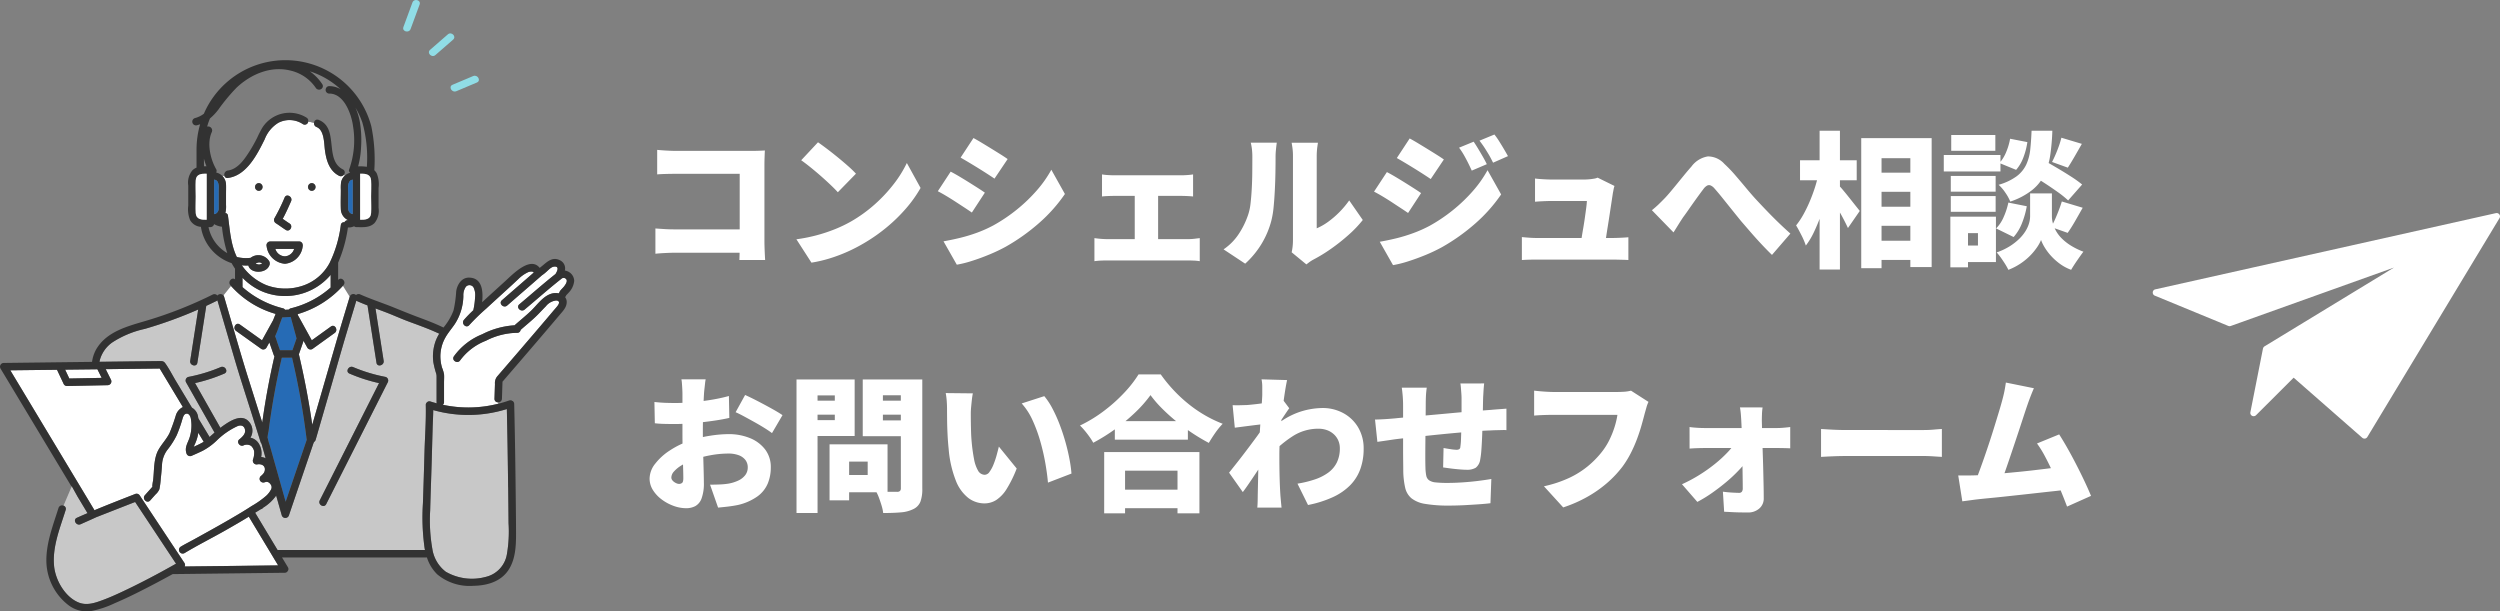 <svg xmlns="http://www.w3.org/2000/svg" xmlns:xlink="http://www.w3.org/1999/xlink" width="410.712" height="100.448" viewBox="0 0 410.712 100.448"><rect x="0" y="0" width="410.712" height="100.448" fill="#808080" stroke="none"/><defs><clipPath id="clip-path"><rect id="&#x9577;&#x65B9;&#x5F62;_94" data-name="&#x9577;&#x65B9;&#x5F62; 94" width="57.048" height="37.057" fill="#fff"></rect></clipPath><clipPath id="clip-path-2"><rect id="&#x9577;&#x65B9;&#x5F62;_93" data-name="&#x9577;&#x65B9;&#x5F62; 93" width="94.334" height="100.448" fill="none"></rect></clipPath></defs><g id="cta-contact" transform="translate(838.664 -3952)"><path id="&#x30D1;&#x30B9;_6016" data-name="&#x30D1;&#x30B9; 6016" d="M-115.608-17.376q.72.072,1.62.12t1.548.048h12.24q.576,0,1.3-.024t.984-.048q-.024.432-.048,1.128t-.024,1.3V-2.4q0,.6.036,1.512T-97.872.72H-102.1q.024-.7.036-1.344t.012-1.32v-11.5H-112.44q-.816,0-1.716.024t-1.452.072ZM-115.9-4.464q.7.048,1.512.1t1.656.048H-99.7V-.48h-12.912q-.672,0-1.656.048t-1.632.12Zm26.712-14.16q.624.432,1.464,1.068t1.74,1.368q.9.732,1.7,1.44a17.635,17.635,0,0,1,1.332,1.284l-2.976,3.048q-.48-.528-1.224-1.236t-1.608-1.464q-.864-.756-1.7-1.428t-1.488-1.128ZM-92.736-2.688a26.467,26.467,0,0,0,3.372-.672,26.057,26.057,0,0,0,3.012-1.008A21.713,21.713,0,0,0-83.76-5.616,23.317,23.317,0,0,0-79.824-8.46,24.613,24.613,0,0,0-76.716-11.8a19,19,0,0,0,2.124-3.42l2.256,4.1a20.763,20.763,0,0,1-2.376,3.348,26.619,26.619,0,0,1-3.18,3.108,27.988,27.988,0,0,1-3.78,2.64A27.119,27.119,0,0,1-84.312-.66,25.648,25.648,0,0,1-87.24.444a21.752,21.752,0,0,1-3.024.708ZM-63.648-19.32q.624.336,1.38.792t1.536.936q.78.48,1.488.924t1.212.8l-2.16,3.216q-.528-.36-1.236-.816t-1.464-.924q-.756-.468-1.5-.912t-1.368-.8Zm-4.92,16.968q1.368-.24,2.748-.576a25.911,25.911,0,0,0,2.76-.84,21.08,21.08,0,0,0,2.724-1.224,26.842,26.842,0,0,0,3.864-2.616,26.115,26.115,0,0,0,3.24-3.12,18.877,18.877,0,0,0,2.376-3.384l2.232,3.984a25.442,25.442,0,0,1-4.224,4.752,32.459,32.459,0,0,1-5.5,3.912,27.508,27.508,0,0,1-2.7,1.284Q-62.52.432-63.936.876a18.115,18.115,0,0,1-2.448.612ZM-67.392-13.8q.648.336,1.416.792t1.536.936q.768.48,1.464.924t1.2.8L-63.912-7.08q-.552-.384-1.248-.84t-1.452-.948q-.756-.492-1.5-.936t-1.392-.78Zm24.864.456a9.029,9.029,0,0,0,1,.108q.588.036,1.044.036h10.944q.432,0,.972-.036t1-.108V-9.72q-.48-.048-1.02-.072t-.948-.024H-40.488q-.456,0-1.044.024t-1,.072ZM-37.152-.72V-11.376h3.84V-.72Zm-6.624-2.16q.48.072,1.056.12t1.056.048h13.248a8.936,8.936,0,0,0,1.056-.06l.888-.108V.912a7.108,7.108,0,0,0-1-.1q-.612-.024-.948-.024H-41.664q-.456,0-1.032.024t-1.08.1Zm32.4,2.328a7.131,7.131,0,0,0,.156-.912,9.56,9.56,0,0,0,.06-1.08V-16.32a9.939,9.939,0,0,0-.108-1.56l-.108-.672h4.32l-.1.684a11.424,11.424,0,0,0-.1,1.572q0,.456,0,1.224t0,1.728q0,.96,0,2.016t0,2.088q0,1.032,0,1.968t0,1.656q0,.72,0,1.128A9.527,9.527,0,0,0-5.4-5.544,14.873,14.873,0,0,0-3.564-7.116,14.879,14.879,0,0,0-1.92-9.072L.312-5.856A19.218,19.218,0,0,1-2.052-3.384a31.187,31.187,0,0,1-2.9,2.292A25.769,25.769,0,0,1-7.8.648a5.633,5.633,0,0,0-.7.444q-.264.2-.456.348Zm-11.184-.48a9.134,9.134,0,0,0,2.6-2.688A13.533,13.533,0,0,0-18.528-6.7a8.729,8.729,0,0,0,.4-1.872Q-18-9.7-17.928-11t.084-2.628q.012-1.32.012-2.448A11.694,11.694,0,0,0-17.9-17.5a8.938,8.938,0,0,0-.192-1.056h4.272l-.048.372q-.048.372-.1.924t-.048,1.128q0,1.1-.024,2.52t-.1,2.88q-.072,1.464-.2,2.772a14.654,14.654,0,0,1-.372,2.22,14.319,14.319,0,0,1-1.644,3.864A14.668,14.668,0,0,1-19.008,1.32ZM18.528-18.72q.36.528.756,1.188t.768,1.308q.372.648.636,1.2l-2.472,1.056q-.384-.84-.684-1.428t-.612-1.14a11.8,11.8,0,0,0-.792-1.2ZM21.936-19.9a11.325,11.325,0,0,1,.8,1.14q.4.636.768,1.26t.66,1.152l-2.448,1.08q-.408-.84-.744-1.4t-.672-1.08q-.336-.516-.816-1.14Zm-13.92.648q.624.336,1.38.792t1.536.936q.78.48,1.488.924t1.212.8l-2.16,3.216q-.528-.36-1.236-.816t-1.464-.924q-.756-.468-1.5-.912t-1.368-.8ZM3.1-2.28q1.368-.24,2.748-.576A25.911,25.911,0,0,0,8.6-3.7,21.081,21.081,0,0,0,11.328-4.92a26.842,26.842,0,0,0,3.864-2.616,26.115,26.115,0,0,0,3.24-3.12,18.877,18.877,0,0,0,2.376-3.384l2.232,3.984A25.442,25.442,0,0,1,18.816-5.3a32.46,32.46,0,0,1-5.5,3.912,27.508,27.508,0,0,1-2.7,1.284Q9.144.5,7.728.948A18.115,18.115,0,0,1,5.28,1.56ZM4.272-13.728q.648.336,1.416.792T7.224-12q.768.48,1.464.924t1.2.8L7.752-7.008Q7.2-7.392,6.5-7.848T5.052-8.8q-.756-.492-1.5-.936t-1.392-.78Zm37.392,2.28a3.626,3.626,0,0,0-.156.6q-.06.336-.108.552-.072.48-.2,1.332t-.288,1.9q-.156,1.044-.324,2.088t-.3,1.92q-.132.876-.228,1.4H36.048q.1-.528.216-1.272t.264-1.584q.144-.84.264-1.68t.216-1.572q.1-.732.12-1.212H31.272q-.6,0-1.356.036t-1.308.084v-3.816q.336.048.828.084t1,.06q.5.024.816.024h5.52q.288,0,.708-.036t.828-.108a1.937,1.937,0,0,0,.576-.168Zm-15.216,8.4q.5.048,1.2.1t1.368.048H41.328q.48,0,1.284-.036t1.332-.084V.72Q43.68.7,43.2.684L42.228.66q-.492-.012-.852-.012H29.016q-.672,0-1.236.012T26.448.72Zm21.36-4.416q.6-.48,1.1-.96t1.08-1.08q.384-.408.888-1.008t1.08-1.308q.576-.708,1.176-1.44t1.176-1.38A4.171,4.171,0,0,1,57-16.3a3.63,3.63,0,0,1,2.712,1.224,22.278,22.278,0,0,1,1.788,1.86q.9,1.044,1.74,2.052t1.512,1.752q.6.648,1.248,1.332T67.368-6.66q.72.732,1.512,1.488t1.68,1.548L67.536-.12Q66.72-.912,65.82-1.872T64.056-3.828q-.864-1-1.608-1.86-.72-.888-1.512-1.872l-1.524-1.9q-.732-.912-1.308-1.56a1.752,1.752,0,0,0-.66-.516.69.69,0,0,0-.576.036,1.927,1.927,0,0,0-.588.552q-.312.408-.744,1t-.9,1.248q-.468.66-.9,1.284t-.792,1.1Q52.512-5.664,52.1-5T51.36-3.816Zm36.024-6.168H92.16v3.144H83.832Zm0,5.592H92.16V-4.9H83.832Zm0,5.592H92.16V.7H83.832ZM82.2-19.3H93.768V1.872h-3.5v-17.88H85.536V2.064H82.2ZM72.144-15.672h9.312v3.288H72.144ZM75.36-20.52H78.7V2.28H75.36Zm-.192,7.128,2.016.72Q76.9-11.208,76.5-9.66t-.924,3.024a29.541,29.541,0,0,1-1.14,2.76A12.343,12.343,0,0,1,73.1-1.656a11.941,11.941,0,0,0-.72-1.692Q71.9-4.3,71.5-4.968a12.457,12.457,0,0,0,1.188-1.776A22.063,22.063,0,0,0,73.728-8.88q.48-1.128.852-2.28A20.108,20.108,0,0,0,75.168-13.392Zm3.312,1.824a9.176,9.176,0,0,1,.756.828q.492.588,1.044,1.284L81.3-8.172l.66.828L80.016-4.536q-.264-.576-.648-1.32T78.54-7.368q-.444-.768-.864-1.452t-.756-1.188ZM109.9-13.44l2.136-2.3q1.008.552,2.232,1.272t2.364,1.452a18.93,18.93,0,0,1,1.86,1.332l-2.3,2.616a15.742,15.742,0,0,0-1.74-1.4q-1.092-.78-2.3-1.56T109.9-13.44Zm1.872,3.216h1.752v3.768a4.493,4.493,0,0,0,.156,1.128,5.437,5.437,0,0,0,.5,1.236,5.724,5.724,0,0,0,.948,1.248,8.322,8.322,0,0,0,1.488,1.176A11.54,11.54,0,0,0,118.7-.648q-.456.6-1.056,1.476t-.96,1.5a7.41,7.41,0,0,1-1.812-.96,9.619,9.619,0,0,1-1.464-1.3,8.879,8.879,0,0,1-1.056-1.392,6.807,6.807,0,0,1-.612-1.248,6.348,6.348,0,0,1-.684,1.236A9.788,9.788,0,0,1,109.9.048a10.172,10.172,0,0,1-1.584,1.284,10.1,10.1,0,0,1-1.944,1,9.5,9.5,0,0,0-.528-.948Q105.5.84,105.132.324a9.006,9.006,0,0,0-.684-.852,10.6,10.6,0,0,0,2.136-1.008,9.329,9.329,0,0,0,1.56-1.212,6.754,6.754,0,0,0,1.044-1.284,5.232,5.232,0,0,0,.576-1.272,4.179,4.179,0,0,0,.18-1.152v-3.768Zm-1.584-10.3h3.408a35.18,35.18,0,0,1-.336,3.948,11.506,11.506,0,0,1-.948,3.24,7.347,7.347,0,0,1-2.028,2.556,11.818,11.818,0,0,1-3.6,1.9,7.408,7.408,0,0,0-.8-1.452,6.8,6.8,0,0,0-1.116-1.308,9.224,9.224,0,0,0,2.964-1.4,5.2,5.2,0,0,0,1.572-1.908,7.877,7.877,0,0,0,.66-2.46Q110.112-18.792,110.184-20.52Zm-3.528,1.32,2.832.552a11.479,11.479,0,0,1-.636,2.472,6.614,6.614,0,0,1-1.212,2.088L104.9-15.216A6.068,6.068,0,0,0,106-16.992,10.072,10.072,0,0,0,106.656-19.2Zm-.288,10.488,3.024.6a13.968,13.968,0,0,1-.78,2.76,7.571,7.571,0,0,1-1.38,2.3l-2.88-1.416A5.942,5.942,0,0,0,105.6-6.348,11.462,11.462,0,0,0,106.368-8.712Zm8.712-10.656,3.36,1.008q-.624,1.1-1.224,2.136t-1.08,1.776l-2.592-.936q.288-.552.588-1.248t.552-1.416A13.74,13.74,0,0,0,115.08-19.368ZM115.152-8.9l3.432,1.032q-.648,1.152-1.284,2.256t-1.188,1.872L113.4-4.7a13.233,13.233,0,0,0,.66-1.308q.324-.732.612-1.488T115.152-8.9Zm-18.24-4.2h7.368v2.592H96.912Zm.072-6.72h7.248v2.592H96.984ZM96.912-9.792h7.368V-7.2H96.912ZM95.76-16.536h9.312v2.712H95.76ZM98.4-6.408h5.928V1.056H98.4V-1.656h2.976V-3.7H98.4Zm-1.56,0h2.9V1.92h-2.9Z" transform="translate(-615.091 3993.998)" fill="#fff"></path><g id="&#x30B0;&#x30EB;&#x30FC;&#x30D7;_72" data-name="&#x30B0;&#x30EB;&#x30FC;&#x30D7; 72" transform="translate(-716 4003.002)"><path id="&#x30D1;&#x30B9;_6018" data-name="&#x30D1;&#x30B9; 6018" d="M-108.816-19.68a6.587,6.587,0,0,0-.1.66q-.048.444-.1.9t-.072.768q-.048.816-.084,1.6t-.06,1.548q-.024.768-.036,1.536t-.012,1.56q0,1.008.024,2.244t.06,2.448q.036,1.212.06,2.2t.024,1.488a7.215,7.215,0,0,1-.372,2.6,2.346,2.346,0,0,1-1.032,1.272,3.22,3.22,0,0,1-1.524.348,6.066,6.066,0,0,1-2.016-.372A7.508,7.508,0,0,1-116,.084a5.712,5.712,0,0,1-1.464-1.548,3.515,3.515,0,0,1-.564-1.92,3.986,3.986,0,0,1,.912-2.424A9.7,9.7,0,0,1-114.7-8a14.223,14.223,0,0,1,3.288-1.6,19.214,19.214,0,0,1,3.324-.816,20.237,20.237,0,0,1,3.036-.264,9.165,9.165,0,0,1,3.468.636,5.916,5.916,0,0,1,2.52,1.86,4.752,4.752,0,0,1,.948,3,6.857,6.857,0,0,1-.492,2.6,5.046,5.046,0,0,1-1.668,2.112A8.984,8.984,0,0,1-103.512.96q-.84.168-1.656.264t-1.608.168l-1.32-3.768q.864,0,1.632-.036a12.416,12.416,0,0,0,1.368-.132,6.388,6.388,0,0,0,1.656-.516,3.034,3.034,0,0,0,1.128-.888,2.032,2.032,0,0,0,.408-1.26,1.96,1.96,0,0,0-.384-1.224,2.45,2.45,0,0,0-1.092-.78,4.734,4.734,0,0,0-1.716-.276,16.191,16.191,0,0,0-3.036.3,17.8,17.8,0,0,0-2.916.8,10.2,10.2,0,0,0-1.776.864,5.2,5.2,0,0,0-1.2.984,1.533,1.533,0,0,0-.432.984.708.708,0,0,0,.132.408,1.341,1.341,0,0,0,.336.336,1.96,1.96,0,0,0,.42.228,1.078,1.078,0,0,0,.384.084.8.8,0,0,0,.48-.156q.216-.156.216-.78,0-.6-.036-1.8t-.072-2.724q-.036-1.524-.036-3.036v-6.336q0-.264-.024-.732t-.06-.936a5.4,5.4,0,0,0-.084-.684Zm6.48,2.568q.96.432,2.136,1.044t2.256,1.212q1.08.6,1.752,1.056l-1.728,2.952q-.432-.336-1.2-.816t-1.668-.984q-.9-.5-1.728-.948t-1.38-.684Zm-14.9,1.152q1.1.12,1.956.144t1.5.024q.96,0,2.1-.084t2.316-.228q1.176-.144,2.3-.36t2.064-.48l.072,3.6q-1.056.24-2.256.42t-2.388.312q-1.188.132-2.244.2t-1.848.072q-1.3,0-2.088-.024t-1.416-.1ZM-86.976-9h8.04v7.872h-8.04V-3.96H-82.2V-6.168h-4.776Zm-1.488,0h3.216V.192h-3.216Zm-3.7-7.176h5.64v2.3h-5.64Zm11.184,0h5.64v2.3h-5.64Zm4.224-3.48h3.528v17.9A6.033,6.033,0,0,1-73.536.42a2.321,2.321,0,0,1-1.152,1.212,5.545,5.545,0,0,1-2.052.54q-1.212.108-2.916.108a6.186,6.186,0,0,0-.24-1.152q-.192-.648-.432-1.3a7.229,7.229,0,0,0-.5-1.1q.648.048,1.356.06t1.284.012h.816a.662.662,0,0,0,.48-.144.624.624,0,0,0,.144-.456Zm-15.12,0h7.536v9.288h-7.536v-2.616H-87.6V-17.04h-4.272Zm17.016,0v2.592H-79.7v4.128h4.848v2.592h-8.16v-9.312Zm-19.032,0h3.456V2.28h-3.456Zm28.968,2.28q-.1.5-.168,1.128t-.12,1.2q-.048.576-.048.936,0,.792.012,1.584t.036,1.572q.024.78.1,1.6a27.334,27.334,0,0,0,.384,2.772,5.839,5.839,0,0,0,.66,1.9,1.266,1.266,0,0,0,1.116.684.991.991,0,0,0,.768-.48,5.422,5.422,0,0,0,.66-1.224,13.843,13.843,0,0,0,.516-1.536q.216-.792.36-1.392l2.928,3.6a19.765,19.765,0,0,1-1.656,3.372A5.773,5.773,0,0,1-61.08.144,3.612,3.612,0,0,1-63.024.7,4.4,4.4,0,0,1-65.652-.18a6.673,6.673,0,0,1-2.064-2.856A18.264,18.264,0,0,1-68.9-8.28q-.12-1.152-.18-2.376t-.072-2.328q-.012-1.1-.012-1.848,0-.552-.048-1.26a11,11,0,0,0-.168-1.332Zm11.736.456a11.266,11.266,0,0,1,1.344,2.04,23.648,23.648,0,0,1,1.188,2.64q.54,1.416.948,2.868t.66,2.8A21.026,21.026,0,0,1-48.72-4.2l-3.864,1.488Q-52.7-4.08-53-5.832A35.274,35.274,0,0,0-53.82-9.42a24.086,24.086,0,0,0-1.272-3.492A10.679,10.679,0,0,0-56.9-15.72Zm11.592,4.1h12v3.048h-12ZM-41.808-1.56h12.12V1.488h-12.12Zm-1.536-6.168H-27.7V2.328h-3.6V-4.68h-8.616V2.328h-3.432Zm7.608-9.36A20.9,20.9,0,0,1-38.184-14.3a30.566,30.566,0,0,1-3.24,2.712,30.811,30.811,0,0,1-3.72,2.328,8.9,8.9,0,0,0-.588-.936q-.372-.528-.792-1.032a9.688,9.688,0,0,0-.8-.864,22.724,22.724,0,0,0,3.936-2.4,25.988,25.988,0,0,0,3.348-3,19.048,19.048,0,0,0,2.34-3h3.648a24.223,24.223,0,0,0,2.148,2.628,23.712,23.712,0,0,0,2.472,2.28,21.366,21.366,0,0,0,2.712,1.848,20.457,20.457,0,0,0,2.844,1.356,12.152,12.152,0,0,0-1.224,1.5q-.576.828-1.056,1.644a31.669,31.669,0,0,1-2.76-1.644,32.7,32.7,0,0,1-2.664-1.968,30.5,30.5,0,0,1-2.34-2.124A18.03,18.03,0,0,1-35.736-17.088ZM-11.592-2.544A17.592,17.592,0,0,0-8.7-3.252,7.979,7.979,0,0,0-6.5-4.38,4.57,4.57,0,0,0-5.112-6.048a5.2,5.2,0,0,0,.48-2.3A3.158,3.158,0,0,0-4.9-9.66a3.025,3.025,0,0,0-.744-1.02,3.328,3.328,0,0,0-1.116-.66,4.061,4.061,0,0,0-1.38-.228,7.712,7.712,0,0,0-4.188,1.2,18.8,18.8,0,0,0-3.684,3.1l.024-4.1a12.663,12.663,0,0,1,4.332-2.808,12.225,12.225,0,0,1,4.14-.792,7.052,7.052,0,0,1,3.48.852A6.313,6.313,0,0,1-1.608-11.76,6.743,6.743,0,0,1-.72-8.28a9.755,9.755,0,0,1-.54,3.324A7.348,7.348,0,0,1-2.916-2.3,9.635,9.635,0,0,1-5.76-.336a17.964,17.964,0,0,1-4.1,1.3Zm-5.472-9.792q-.456.048-1.056.12t-1.26.156l-1.308.168-1.2.156-.36-3.7q.576.024,1.1.012t1.272-.036q.624-.048,1.452-.144t1.68-.228q.852-.132,1.584-.276a7.487,7.487,0,0,0,1.116-.288l1.1,1.464q-.192.264-.492.708t-.6.9q-.3.456-.516.768L-16.32-7.344Q-16.7-6.816-17.256-6t-1.152,1.716q-.6.9-1.164,1.728t-1,1.4l-2.256-3.192q.456-.576,1.032-1.3t1.2-1.536q.624-.816,1.236-1.632T-18.2-10.38q.54-.756.948-1.356l.024-.288Zm-.312-4.992v-1.164a6.046,6.046,0,0,0-.12-1.188l4.2.12q-.144.624-.312,1.668t-.336,2.364q-.168,1.32-.312,2.76t-.228,2.88q-.084,1.44-.084,2.736,0,.912.012,1.98t.048,2.208q.036,1.14.108,2.292.024.312.084.96t.108,1.1h-3.984q.048-.48.06-1.092t.012-.9q.024-1.176.048-2.244t.048-2.292q.024-1.224.072-2.832.024-.552.072-1.368t.108-1.788q.06-.972.132-1.956t.132-1.86q.06-.876.1-1.512T-17.376-17.328Zm36.456-1.68q-.024.168-.06.576t-.06.864q-.024.456-.048.816-.024.84-.036,1.548t-.024,1.332q-.012.624-.036,1.248-.024,1.128-.072,2.316t-.12,2.184a13.421,13.421,0,0,1-.192,1.6A2.061,2.061,0,0,1,17.7-5.16a2.759,2.759,0,0,1-1.5.336q-.408,0-1.152-.06T13.56-5.04q-.744-.1-1.224-.168L12.408-8.4q.528.1,1.164.192a7.01,7.01,0,0,0,.948.1.909.909,0,0,0,.468-.1.493.493,0,0,0,.18-.408,9.4,9.4,0,0,0,.1-1.092q.024-.636.048-1.4t.048-1.56v-3.912q0-.336-.036-.8t-.072-.924a6.357,6.357,0,0,0-.084-.7Zm-9.432.7q-.1.7-.132,1.308T9.48-15.5q0,.576-.012,1.6t-.024,2.244Q9.432-10.44,9.42-9.192T9.408-6.9q0,1.044.024,1.692a7.732,7.732,0,0,0,.132,1.344,1.23,1.23,0,0,0,.468.768,2.285,2.285,0,0,0,1.08.348,17.632,17.632,0,0,0,1.944.084q1.1,0,2.412-.084t2.568-.24q1.26-.156,2.22-.324L20.112.672q-.792.1-1.968.18T15.708,1q-1.26.06-2.364.06A22.628,22.628,0,0,1,9.384.78,4.838,4.838,0,0,1,7.128-.144,3.18,3.18,0,0,1,6.1-1.884a13.533,13.533,0,0,1-.312-2.724q0-.528-.012-1.392T5.76-7.932q0-1.068,0-2.184t0-2.148q0-1.032,0-1.824t0-1.2q0-.864-.06-1.608t-.156-1.416Zm-8.5,5.232q.48,0,1.356-.048t1.932-.144q.7-.072,2.088-.2T9.7-13.764q1.776-.156,3.7-.336t3.684-.324q1.764-.144,3.108-.24.5-.048,1.224-.1t1.32-.1v3.528a5.937,5.937,0,0,0-.708-.012l-1.008.024q-.516.012-.852.036-.912.024-2.232.12t-2.832.228q-1.512.132-3.072.288t-2.988.312q-1.428.156-2.568.276T4.68-9.864q-.384.048-1.008.144t-1.224.18q-.6.084-.912.132Zm44.928-2.9a5.3,5.3,0,0,0-.348.948q-.156.564-.276.972-.216.84-.516,1.908t-.732,2.232A22.621,22.621,0,0,1,43.188-7.6a16.146,16.146,0,0,1-1.356,2.22,17.681,17.681,0,0,1-2.556,2.724,19.751,19.751,0,0,1-3.288,2.3,22.036,22.036,0,0,1-3.924,1.716L28.9-2.112A19.93,19.93,0,0,0,33.072-3.5a14.577,14.577,0,0,0,3.036-1.908,15.437,15.437,0,0,0,2.22-2.244,11.155,11.155,0,0,0,1.3-2.028,14.933,14.933,0,0,0,.864-2.136,13.411,13.411,0,0,0,.48-2.028H30.408q-.888,0-1.764.036t-1.356.084v-4.1q.384.048.96.1t1.176.084q.6.036.984.036H40.992q.408,0,1.032-.036a6.027,6.027,0,0,0,1.176-.18Zm18.744.912a9.267,9.267,0,0,0-.1,1.068q-.024.612-.024,1.14.024.936.048,1.956t.06,2.1q.036,1.08.072,2.184t.06,2.2q.024,1.092.048,2.16t.024,2.076a2.14,2.14,0,0,1-.708,1.7,2.745,2.745,0,0,1-1.932.672q-.624,0-1.308-.012t-1.332-.048q-.648-.036-1.224-.06L58.3-1.224q.72.1,1.464.144t1.176.048a.562.562,0,0,0,.48-.192A.955.955,0,0,0,61.56-1.8q0-.648-.012-1.464T61.524-5q-.012-.924-.024-1.908t-.036-2q-.024-1.02-.06-2.016t-.084-1.932q-.024-.48-.072-1.08T61.1-15.072Zm-12,3.216q.432.072,1.164.12t1.236.048H67.2q.528,0,1.176-.06t.984-.108v3.5q-.48-.024-1.032-.036t-.96-.012H55.32q-.528,0-1.236.024t-1.26.072ZM51.576-2.448A24.2,24.2,0,0,0,54.408-3.96a25.465,25.465,0,0,0,2.58-1.824A20.632,20.632,0,0,0,59.076-7.7a8.968,8.968,0,0,0,1.356-1.8l1.9.024.048,2.832A9.661,9.661,0,0,1,61.02-4.86,23.379,23.379,0,0,1,58.956-2.9q-1.164.984-2.412,1.86A21.719,21.719,0,0,1,54.1.456ZM74.424-11.52q.48.024,1.236.072t1.548.072q.792.024,1.368.024H91.32q.816,0,1.62-.072t1.332-.1v4.584q-.456-.024-1.332-.084t-1.62-.06H78.576q-1.032,0-2.22.048t-1.932.1Zm34.968-6.7q-.264.6-.552,1.344t-.576,1.584q-.24.7-.576,1.728t-.732,2.232q-.4,1.2-.816,2.448l-.816,2.424q-.4,1.176-.744,2.148t-.612,1.6l-4.32.144q.336-.816.744-1.92t.852-2.376q.444-1.272.876-2.592t.816-2.568q.384-1.248.708-2.316t.516-1.788q.264-.96.4-1.656t.228-1.368Zm4.152,7.584q.648,1.008,1.38,2.3t1.452,2.7q.72,1.4,1.344,2.724t1.056,2.376L114.84,1.224q-.432-1.152-1.02-2.58t-1.248-2.892q-.66-1.464-1.344-2.748A16.677,16.677,0,0,0,109.9-9.144ZM99.816-3.912q.816-.024,1.932-.108t2.412-.2q1.3-.12,2.652-.252t2.676-.288q1.32-.156,2.484-.3T114-5.328l.816,3.768q-.912.12-2.148.252t-2.628.288q-1.392.156-2.82.312l-2.772.3q-1.344.144-2.484.252t-1.932.2Q99.576.1,98.9.192T97.632.36L96.96-3.888h1.452Q99.216-3.888,99.816-3.912Z" transform="translate(102.083 30.998)" fill="#fff"></path></g><g id="&#x30B0;&#x30EB;&#x30FC;&#x30D7;_163" data-name="&#x30B0;&#x30EB;&#x30FC;&#x30D7; 163" transform="translate(-485 3987)"><g id="&#x30B0;&#x30EB;&#x30FC;&#x30D7;_162" data-name="&#x30B0;&#x30EB;&#x30FC;&#x30D7; 162" clip-path="url(#clip-path)"><path id="&#x30D1;&#x30B9;_2146" data-name="&#x30D1;&#x30B9; 2146" d="M56.94.229h0a.538.538,0,0,0-.563-.214L.423,12.536A.53.53,0,0,0,0,13.021a.543.543,0,0,0,.335.549l12.079,4.977a.551.551,0,0,0,.4.007l26.818-9.6L18.357,21.905a.65.65,0,0,0-.171.171.307.307,0,0,0-.036.086.553.553,0,0,0-.043.107L16.039,32.73a.536.536,0,0,0,.278.585.562.562,0,0,0,.642-.093l6.189-6.175,11.273,9.876a.554.554,0,0,0,.357.135h.086a.578.578,0,0,0,.385-.256L56.968.835a.539.539,0,0,0-.021-.6Z" transform="translate(0 -0.001)" fill="#fff"></path></g></g><g id="&#x30B0;&#x30EB;&#x30FC;&#x30D7;_160" data-name="&#x30B0;&#x30EB;&#x30FC;&#x30D7; 160" transform="translate(-838.664 3952)" clip-path="url(#clip-path-2)"><path id="&#x30D1;&#x30B9;_2108" data-name="&#x30D1;&#x30B9; 2108" d="M55.752,4.764q.74-2.011,1.481-4.023C57.5,0,56.321-.319,56.051.416L54.571,4.438c-.273.741.91,1.06,1.181.326" transform="translate(11.704 0)" fill="#90dde6"></path><path id="&#x30D1;&#x30B9;_2109" data-name="&#x30D1;&#x30B9; 2109" d="M59.077,8.077q1.456-1.268,2.91-2.535c.6-.519-.273-1.382-.866-.866q-1.454,1.268-2.91,2.535c-.6.519.273,1.382.866.866" transform="translate(12.451 0.97)" fill="#90dde6"></path><path id="&#x30D1;&#x30B9;_2110" data-name="&#x30D1;&#x30B9; 2110" d="M61.882,12.788l3.395-1.434c.724-.306.1-1.362-.617-1.058l-3.4,1.434c-.724.306-.1,1.362.618,1.058" transform="translate(13.08 2.198)" fill="#90dde6"></path><path id="&#x30D1;&#x30B9;_2111" data-name="&#x30D1;&#x30B9; 2111" d="M39.793,42.916l.624-.035a.563.563,0,0,1,.327-.21,15.278,15.278,0,0,0,6.541-3.419V37.176a9.766,9.766,0,0,1-11.653,2.54A10.166,10.166,0,0,1,32.8,37.65v1.543a15.818,15.818,0,0,0,6.65,3.479.573.573,0,0,1,.345.245" transform="translate(7.04 7.979)" fill="#fff"></path><path id="&#x30D1;&#x30B9;_2112" data-name="&#x30D1;&#x30B9; 2112" d="M31.884,45.751c.779,2.661,1.547,5.323,2.382,7.967q1.166,3.7,2.333,7.4c.072-.515.145-1.031.222-1.545q.709-4.706,1.783-9.344a.732.732,0,0,1-.121-.217l-.645-1.855c-.022-.063-.047-.129-.075-.2l-.47.851a.617.617,0,0,1-.838.22L32.3,46.065c-.636-.454-.024-1.516.618-1.057q1.82,1.3,3.639,2.6.907-1.643,1.817-3.288c.142-.351.284-.7.419-1.051a15.536,15.536,0,0,1-7.324-4.589l-1.243,1.554a.617.617,0,0,1,.1.2q.778,2.656,1.555,5.315" transform="translate(6.488 8.302)" fill="#fff"></path><path id="&#x30D1;&#x30B9;_2113" data-name="&#x30D1;&#x30B9; 2113" d="M40.263,43.312l.055.2q1.131,2.048,2.264,4.1l3.146-2.265c.641-.462,1.252.6.618,1.058l-3.658,2.633a.615.615,0,0,1-.838-.22q-.313-.565-.624-1.13c-.036.138-.085.283-.145.451q-.308.884-.618,1.767c.9,3.83,1.637,7.695,2.186,11.589L43.081,60l3.527-12.177c.713-2.462,1.46-4.914,2.2-7.368l-1.114-1.8a16.043,16.043,0,0,1-7.431,4.661" transform="translate(8.642 8.296)" fill="#fff"></path><path id="&#x30D1;&#x30B9;_2114" data-name="&#x30D1;&#x30B9; 2114" d="M13.456,50.719l7.44-.087,2.324-.028c.414,0,.743-.051,1.025.34.658.913,1.182,1.964,1.761,2.927l2.637,4.384a2.074,2.074,0,0,1,1.014,1.526c.012.07.022.142.032.214.035.057.069.114.1.171q.875,1.454,1.75,2.908c.123-.113.245-.225.369-.334q.222-.195.447-.387l-.747-1.319q-1.962-3.465-3.923-6.932a.617.617,0,0,1,.366-.9,26.453,26.453,0,0,0,5.306-1.608c.715-.315,1.339.741.618,1.057a26.9,26.9,0,0,1-4.82,1.562q.519.916,1.037,1.833,1.563,2.758,3.125,5.518c.2-.155.408-.307.619-.453,1.1-.756,2.874-1.846,4.028-.606a2.2,2.2,0,0,1,.289,2.683c.078.015.153.033.227.052a2.163,2.163,0,0,1,1.285,1.167,2.95,2.95,0,0,1,.253,1.945,2.359,2.359,0,0,1,.731.216q-.326-1.159-.653-2.316c-.009-.032-.019-.064-.029-.1a.628.628,0,0,1-.142-.247q-.731-2.314-1.46-4.628c-.974-3.088-1.985-6.167-2.893-9.275q-1.374-4.69-2.745-9.382a.647.647,0,0,1-.148.1q-.836.415-1.682.808L29.538,50.88c-.121.777-1.3.446-1.181-.326l1.315-8.424A70.973,70.973,0,0,1,20.9,45.313,16.05,16.05,0,0,0,15.611,47.5a5.247,5.247,0,0,0-2.1,2.918c-.021.1-.04.2-.06.3" transform="translate(2.888 8.72)" fill="#c8c8c8"></path><path id="&#x30D1;&#x30B9;_2115" data-name="&#x30D1;&#x30B9; 2115" d="M59.744,44.1c-1.279-.475-2.518-1.043-3.792-1.53-.558-.213-1.117-.42-1.676-.629q.672,4.3,1.343,8.6c.12.773-1.06,1.1-1.181.326q-.732-4.684-1.464-9.366a.424.424,0,0,1-.006-.053c-.611-.238-1.219-.486-1.818-.754l-.027-.013q-.783,2.6-1.567,5.2c-.838,2.791-1.623,5.6-2.434,8.4q-1.337,4.62-2.676,9.24a.577.577,0,0,1-.254.346.452.452,0,0,1-.08.145q-.219.643-.438,1.288-1.809,5.313-3.617,10.627a.618.618,0,0,1-1.182,0L38.081,73.1c-.039-.141-.079-.281-.118-.42a7.22,7.22,0,0,1-2.129,1.985.7.7,0,0,1-.4.261c-.311.2-.623.384-.926.57.1.174.21.349.315.524q1.685,2.8,3.368,5.6H62.41c-.023-.113-.044-.225-.063-.338a36.036,36.036,0,0,1-.271-7.335q.146-4.17.255-8.341c.07-2.586.276-5.2.213-7.791a.544.544,0,0,1,.213-.47.532.532,0,0,1,.562-.12c.344.111.689.21,1.034.3a.652.652,0,0,1-.035-.214V53.143a1.868,1.868,0,0,0-.067-.51,14.15,14.15,0,0,1-.465-1.866,7.417,7.417,0,0,1,.441-3.645,6.351,6.351,0,0,1,.526-1.028c-.254-.118-.51-.232-.768-.346-1.388-.611-2.819-1.117-4.24-1.645m-3.454,9.984q-.627,1.239-1.252,2.478-2.729,5.4-5.457,10.794l-3.4,6.728c-.356.7-1.411.083-1.057-.618q.627-1.239,1.252-2.479L51.832,60.2q1.512-3,3.027-5.988A26.92,26.92,0,0,1,50,52.638c-.72-.317-.1-1.373.618-1.058a26.386,26.386,0,0,0,5.307,1.608.62.62,0,0,1,.366.9" transform="translate(7.406 8.732)" fill="#c8c8c8"></path><path id="&#x30D1;&#x30B9;_2116" data-name="&#x30D1;&#x30B9; 2116" d="M49.248,25.4c-1.6-.807-2.089-2.514-2.322-4.161-.158-1.115-.089-3.357-1.385-3.855a.639.639,0,0,1-.406-.7l-.96-.192a.574.574,0,0,1-.884.413,3.963,3.963,0,0,0-4.034-.208,5.453,5.453,0,0,0-2.233,2.7c-1.234,2.491-2.972,5.975-6.063,6.359a.48.48,0,0,1-.568-.4l-.288.108a2.1,2.1,0,0,1,.566,1.375c.021.472,0,.951,0,1.424V30.2a4.246,4.246,0,0,1-.112,1.314.47.47,0,0,1,.431.441c.311,2.268.44,4.686,1.456,6.778a6.2,6.2,0,0,0,2.264.138,2.088,2.088,0,0,1,3.044.545.525.525,0,0,1,.1.383.532.532,0,0,1-.1.384c-.543,1.3-3.067,1.312-3.414-.055a7.553,7.553,0,0,1-1.076-.027,9.265,9.265,0,0,0,4.007,3.246,8.906,8.906,0,0,0,5.842.158,7.794,7.794,0,0,0,4.6-3.836,19.97,19.97,0,0,0,1.82-6.2.5.5,0,0,1,.587-.437.654.654,0,0,1,.626-.349,2.039,2.039,0,0,1-1.212-1.8c-.044-1.053,0-2.117,0-3.17a7.358,7.358,0,0,1,.032-1.2,1.966,1.966,0,0,1,.636-1.159l-.174-.129a.611.611,0,0,1-.779.18m-4.487,1.2a.634.634,0,0,1,0,1.268.634.634,0,0,1,0-1.268m-6.122,5.753A31.121,31.121,0,0,0,40.3,28.962c.322-.719,1.376-.095,1.057.618-.432.967-.862,1.956-1.376,2.887.372.258.739.524,1.121.765.666.42.05,1.479-.618,1.058-.554-.351-1.073-.753-1.628-1.1a.624.624,0,0,1-.22-.838M36.056,26.6a.634.634,0,0,1,0,1.268.634.634,0,0,1,0-1.268m7.213,10.363a3.235,3.235,0,0,1-2.918,2.887,3.293,3.293,0,0,1-3.011-2.887.621.621,0,0,1,.59-.775h4.748a.563.563,0,0,1,.577.475.632.632,0,0,1,.013.3" transform="translate(6.462 3.485)" fill="#fff"></path><path id="&#x30D1;&#x30B9;_2117" data-name="&#x30D1;&#x30B9; 2117" d="M27.035,16.819l.033.022.011-.038-.044.016" transform="translate(5.803 3.607)" fill="#7d7d7d"></path><path id="&#x30D1;&#x30B9;_2118" data-name="&#x30D1;&#x30B9; 2118" d="M28.024,18.781a.656.656,0,0,1,.764.9c-.839,1.782-.255,4.435.7,6.072a.559.559,0,0,1,.013.578,2.093,2.093,0,0,1,1.053.6l.287-.107A.683.683,0,0,1,31.407,26c1.619-.2,2.733-1.847,3.538-3.106.465-.729.883-1.488,1.274-2.259a17.1,17.1,0,0,1,.9-1.739,5.3,5.3,0,0,1,7.231-1.581.593.593,0,0,1,.266.644l.961.193a.527.527,0,0,1,.73-.476c3.448,1.322.894,6.571,4,8.139a.553.553,0,0,1,.162.878l.171.129a2.186,2.186,0,0,1,.859-.464.475.475,0,0,1-.141-.6,14.169,14.169,0,0,0,.624-7c-.256-1.984-1.455-5.409-3.91-5.4a.6.6,0,0,1-.56-.819l-.537-.2a.642.642,0,0,1-1.113.094,6.885,6.885,0,0,0-4.2-2.865c-3.215-.791-6.464.607-8.8,2.8a30.521,30.521,0,0,0-3.049,3.672,8.839,8.839,0,0,1-1.342,1.407c-.141.344-.267.695-.378,1.051-.027.092-.052.186-.078.278" transform="translate(6.015 2.008)" fill="#7d7d7d"></path><path id="&#x30D1;&#x30B9;_2119" data-name="&#x30D1;&#x30B9; 2119" d="M42.279,26.032a.634.634,0,0,0,0-1.267.634.634,0,0,0,0,1.267" transform="translate(8.943 5.316)" fill="#323232"></path><path id="&#x30D1;&#x30B9;_2120" data-name="&#x30D1;&#x30B9; 2120" d="M35.112,26.032a.634.634,0,0,0,0-1.267.634.634,0,0,0,0,1.267" transform="translate(7.405 5.316)" fill="#323232"></path><path id="&#x30D1;&#x30B9;_2121" data-name="&#x30D1;&#x30B9; 2121" d="M37.365,30.994c.555.351,1.074.753,1.628,1.1.669.421,1.284-.638.618-1.058-.383-.242-.748-.508-1.121-.765.514-.932.944-1.92,1.376-2.887.319-.714-.735-1.337-1.057-.618a31.121,31.121,0,0,1-1.664,3.386.624.624,0,0,0,.22.838" transform="translate(7.955 5.677)" fill="#323232"></path><path id="&#x30D1;&#x30B9;_2122" data-name="&#x30D1;&#x30B9; 2122" d="M36.555,62.806q.6,2.135,1.2,4.269.7,2.485,1.4,4.972,1.731-5.081,3.461-10.164a125.131,125.131,0,0,0-2.41-13.507H38.529q-1.217,5.262-1.977,10.615-.106.743-.2,1.488a7.658,7.658,0,0,0-.166,1.019c0,.056.04.113.049.169a8.54,8.54,0,0,0,.321,1.139" transform="translate(7.767 10.383)" fill="#266bb5"></path><path id="&#x30D1;&#x30B9;_2123" data-name="&#x30D1;&#x30B9; 2123" d="M54.06,51.272a26.351,26.351,0,0,1-5.306-1.608c-.715-.315-1.339.74-.618,1.058A27,27,0,0,0,53,52.293q-1.514,3-3.027,5.988-2.729,5.4-5.457,10.794-.625,1.239-1.252,2.478c-.355.7.7,1.323,1.058.618l3.4-6.727q2.729-5.4,5.457-10.794.627-1.239,1.252-2.478a.62.62,0,0,0-.366-.9" transform="translate(9.27 10.647)" fill="#323232"></path><path id="&#x30D1;&#x30B9;_2124" data-name="&#x30D1;&#x30B9; 2124" d="M30.912,25.964C34,25.58,35.742,22.1,36.975,19.606a5.461,5.461,0,0,1,2.234-2.7,3.963,3.963,0,0,1,4.033.208.573.573,0,0,0,.884-.413.594.594,0,0,0-.266-.644,5.3,5.3,0,0,0-7.231,1.581,16.857,16.857,0,0,0-.9,1.739c-.391.771-.809,1.53-1.275,2.259-.8,1.257-1.918,2.905-3.537,3.106a.682.682,0,0,0-.568.825.479.479,0,0,0,.568.4" transform="translate(6.51 3.271)" fill="#353535"></path><path id="&#x30D1;&#x30B9;_2125" data-name="&#x30D1;&#x30B9; 2125" d="M42.886,17.394c1.3.5,1.227,2.739,1.385,3.854C44.5,22.9,45,24.6,46.593,25.41a.611.611,0,0,0,.779-.179.551.551,0,0,0-.16-.878c-3.107-1.567-.553-6.818-4-8.139a.528.528,0,0,0-.731.476.639.639,0,0,0,.406.7" transform="translate(9.116 3.471)" fill="#323232"></path><path id="&#x30D1;&#x30B9;_2126" data-name="&#x30D1;&#x30B9; 2126" d="M37.24,33.667a1.587,1.587,0,0,0,3.085,0Z" transform="translate(7.993 7.226)" fill="#fff"></path><path id="&#x30D1;&#x30B9;_2127" data-name="&#x30D1;&#x30B9; 2127" d="M41.4,32.659H36.654a.62.62,0,0,0-.59.775,3.292,3.292,0,0,0,3.011,2.887,3.234,3.234,0,0,0,2.918-2.887.632.632,0,0,0-.013-.3.563.563,0,0,0-.577-.475M39.075,35.1A1.735,1.735,0,0,1,37.5,33.883h3.085A1.723,1.723,0,0,1,39.075,35.1" transform="translate(7.737 7.01)" fill="#323232"></path><path id="&#x30D1;&#x30B9;_2128" data-name="&#x30D1;&#x30B9; 2128" d="M37.955,44.077a16.97,16.97,0,0,1-.745,1.964l.01.023a9.658,9.658,0,0,1,.339.977q.226.647.451,1.294h2.047l.5-1.428c.051-.145.095-.3.153-.436a.515.515,0,0,0,.022-.069c-.027-.1-.056-.233-.067-.276l-.889-3.256-1.391.078q-.213.565-.429,1.131" transform="translate(7.987 9.201)" fill="#266bb5"></path><path id="&#x30D1;&#x30B9;_2129" data-name="&#x30D1;&#x30B9; 2129" d="M20.63,65.836a.557.557,0,0,1,.089-.094c-.045-.024-.072.032-.089.094" transform="translate(4.428 14.11)" fill="#fff"></path><path id="&#x30D1;&#x30B9;_2130" data-name="&#x30D1;&#x30B9; 2130" d="M26.207,60.838c.48-.214.956-.437,1.414-.689.078-.043.152-.089.226-.137l-.558-.927-.333-.554c-.024.176-.053.351-.09.521a7.825,7.825,0,0,1-.583,1.6c-.03.064-.055.126-.077.187" transform="translate(5.625 12.563)" fill="#fff"></path><path id="&#x30D1;&#x30B9;_2131" data-name="&#x30D1;&#x30B9; 2131" d="M43.463,78.979l-2.89-4.8c-1.246.771-2.519,1.5-3.792,2.226C34.536,77.678,32.21,78.84,30,80.172a.613.613,0,0,1-.618-1.058c.714-.429,1.466-.8,2.2-1.206,2.664-1.47,5.331-2.942,7.935-4.517.507-.306,1.011-.618,1.5-.946a14.67,14.67,0,0,0,2.454-1.727,3.829,3.829,0,0,0,.771-1.014.779.779,0,0,0-.153-.917.719.719,0,0,0-.655-.327c-.052,0-.346.118-.172.035a.611.611,0,0,1-.645-1.036l.019-.016c.013-.011.033-.029.061-.056a2.258,2.258,0,0,0,.259-.27,1.108,1.108,0,0,0,.256-.871c-.12-.653-.842-.732-1.2-.664a.621.621,0,0,1-.754-.753A3.264,3.264,0,0,0,41.45,63.4a1.661,1.661,0,0,0-.5-.854,1.322,1.322,0,0,0-1.193-.1c-.584.356-1.288-.521-.742-.962.442-.356,1.046-.89.95-1.528-.106-.707-.619-.885-1.211-.664a11.9,11.9,0,0,0-3.465,2.4,10.274,10.274,0,0,1-2.307,1.671c-.575.277-1.156.539-1.742.792a.624.624,0,0,1-.9-.366c-.323-.956.158-1.62.47-2.486a6.5,6.5,0,0,0,.242-3.275c-.077-.4-.373-.941-.881-.726-.294.124-.42.59-.505.861a21.879,21.879,0,0,1-.936,2.652,13.24,13.24,0,0,1-1.547,2.413,4.442,4.442,0,0,0-.866,2.511c-.053.74-.115,1.476-.2,2.212a12.464,12.464,0,0,1-.225,1.717,2.437,2.437,0,0,1-.64.87q-.437.488-.872.978c-.526.59-1.39-.279-.866-.866l1.15-1.29.061-.072,0-.028a6.108,6.108,0,0,1,.132-1.012c.21-1.682.05-3.638.932-5.14.543-.924,1.285-1.687,1.767-2.658a30.077,30.077,0,0,0,1.039-2.911,2.241,2.241,0,0,1,1.158-1.368l-3.808-6.328-2.858.033-6.014.072.854,1.71a.619.619,0,0,1-.528.921l-6.684.134a.6.6,0,0,1-.528-.3q-.536-1.137-1.07-2.273a.749.749,0,0,1-.035-.095l-7.683.091q.966,1.6,1.929,3.205l10.847,18.03,1.053,1.75c2.237-.932,4.494-1.807,6.755-2.693a.624.624,0,0,1,.692.281l.907,1.369q3.221,4.865,6.445,9.727a.581.581,0,0,1,.026.56l7.645-.091,7.7-.091q-.966-1.6-1.929-3.205" transform="translate(0.298 10.699)" fill="#fff"></path><path id="&#x30D1;&#x30B9;_2132" data-name="&#x30D1;&#x30B9; 2132" d="M14.819,51.356c-.236-.47-.47-.94-.707-1.41l-5.3.063q.344.727.685,1.454l5.323-.107" transform="translate(1.891 10.72)" fill="#fff"></path><path id="&#x30D1;&#x30B9;_2133" data-name="&#x30D1;&#x30B9; 2133" d="M9.226,69.666c-.932,2.972-2.223,6.071-1.9,9.243.234,2.335,1.837,5.118,4.112,5.988,1.323.505,2.7.007,3.959-.462,1.056-.392,2.084-.854,3.1-1.331,3.012-1.41,5.961-2.973,8.857-4.613-.188-.284-.377-.567-.564-.851l-6.155-9.287-4.9,1.919-1.19.466-.276.109-.049.023c-.839.39-1.69.759-2.534,1.139-.714.322-1.336-.735-.618-1.057.579-.261,1.161-.514,1.743-.764Q12,68.832,11.182,67.472l-.95-1.709-.033.077-1.33,3.117a.549.549,0,0,1,.357.709" transform="translate(1.561 14.115)" fill="#c8c8c8"></path><path id="&#x30D1;&#x30B9;_2134" data-name="&#x30D1;&#x30B9; 2134" d="M35.344,64.338l-.013.011.013-.011" transform="translate(7.583 13.809)" fill="#fff"></path><path id="&#x30D1;&#x30B9;_2135" data-name="&#x30D1;&#x30B9; 2135" d="M35.355,64.329l-.007.006-.006,0,.013-.011" transform="translate(7.586 13.808)" fill="#fff"></path><path id="&#x30D1;&#x30B9;_2136" data-name="&#x30D1;&#x30B9; 2136" d="M35.331,64.349l.013-.011.006,0-.019.016" transform="translate(7.583 13.808)" fill="#323232"></path><path id="&#x30D1;&#x30B9;_2137" data-name="&#x30D1;&#x30B9; 2137" d="M68.449,57.756l.077-2.416a1.738,1.738,0,0,1,.375-1.252q3.655-4.234,7.289-8.49.96-1.126,1.914-2.259c.243-.288.505-.568.73-.871.3-.411.345-.81-.245-.85a2.506,2.506,0,0,0-1.7.95c-.568.572-1.1,1.175-1.69,1.73-.791.749-1.64,1.434-2.458,2.155a.541.541,0,0,1-.582.477,11.475,11.475,0,0,0-5.111,1.3,9.551,9.551,0,0,0-4.222,3.2c-.411.673-1.47.057-1.058-.617a10.555,10.555,0,0,1,4.662-3.644A13.458,13.458,0,0,1,71.749,45.7c.9-.8,1.84-1.551,2.709-2.384,1.059-1.017,2.055-2.548,3.583-2.87a2.331,2.331,0,0,1,.952.007c.026-.023.052-.044.075-.068a2.322,2.322,0,0,1,.12-.264c.209-.326.532-.567.757-.884.188-.266.508-.72.327-1.057a.539.539,0,0,0-.831-.119l0,0-.095.075a.648.648,0,0,1-.108.086C77.249,39.8,75.344,41.493,73.4,43.12c-.6.5-1.471-.36-.865-.866,1.975-1.654,3.911-3.375,5.934-4.972.313-.482.677-1.311-.213-1.223-.479.046-.862.485-1.2.782a6.91,6.91,0,0,1-.854.681.457.457,0,0,1-.055.053c-1.866,1.631-3.744,3.248-5.61,4.878-.592.517-1.46-.346-.865-.866,1.742-1.522,3.493-3.033,5.236-4.554a.518.518,0,0,0-.23-.146,1.355,1.355,0,0,0-.872.172A5.593,5.593,0,0,0,72.375,38.1q-1.055.993-2.126,1.965c-1.052.957-2.1,1.913-3.147,2.88a34.654,34.654,0,0,0-2.8,2.726c-.514.6-1.377-.271-.866-.866a20.98,20.98,0,0,1,1.539-1.581l.006-.036a12.258,12.258,0,0,0,.283-2.121,2.875,2.875,0,0,0-.251-1.581.782.782,0,0,0-1.275-.1,2.412,2.412,0,0,0-.4,1.489,8.733,8.733,0,0,1-1.4,4.607c-.5.745-1.1,1.421-1.541,2.2a6.33,6.33,0,0,0-.833,3,6.621,6.621,0,0,0,.266,1.962,6.035,6.035,0,0,1,.332,1.092c.038.449,0,.918,0,1.369v3.2a.559.559,0,0,1-.2.451,19.9,19.9,0,0,0,9.1-.169v-.243a.559.559,0,0,1-.612-.59" transform="translate(12.785 7.738)" fill="#fff"></path><path id="&#x30D1;&#x30B9;_2138" data-name="&#x30D1;&#x30B9; 2138" d="M58.695,55.5c-.012.975-.075,1.954-.1,2.927q-.064,2.225-.124,4.449c-.084,3.039-.2,6.078-.281,9.117a27.136,27.136,0,0,0,.358,6.321,5.8,5.8,0,0,0,2.209,3.74,8.6,8.6,0,0,0,6.564.847A4.588,4.588,0,0,0,70.784,79.2a21.951,21.951,0,0,0,.275-5.114q-.02-2.957-.06-5.914c-.052-4.284-.114-8.568-.214-12.851a21.133,21.133,0,0,1-12.091.171" transform="translate(12.483 11.875)" fill="#c8c8c8"></path><path id="&#x30D1;&#x30B9;_2139" data-name="&#x30D1;&#x30B9; 2139" d="M69.683,54.744a.59.59,0,0,0-.129-.368.511.511,0,0,0-.646-.222.617.617,0,0,1,.775.59" transform="translate(14.79 11.615)" fill="#c8c8c8"></path><path id="&#x30D1;&#x30B9;_2140" data-name="&#x30D1;&#x30B9; 2140" d="M93.046,42.744a1.816,1.816,0,0,0-.247-.051,1.464,1.464,0,0,0-.737-1.648c-1.45-.785-2.358.452-3.4,1.215-1.526-1.957-4.39,1.011-5.654,2.168-1.165,1.066-2.337,2.124-3.5,3.194l-.3.277c.194-1.852,0-4.039-2.192-4.039-1.207,0-1.932,1.19-2.072,2.274a18.729,18.729,0,0,1-.441,3.125,9.641,9.641,0,0,1-1.647,2.8c-1.3-.63-2.653-1.147-4-1.648-1.416-.527-2.8-1.094-4.2-1.66-1.817-.735-3.688-1.335-5.477-2.134a.634.634,0,0,0-.695.106.626.626,0,0,0-1.026.262l0,.013c-.74,2.455-1.488,4.906-2.2,7.368q-1.762,6.089-3.526,12.177-.217.747-.432,1.493C50.741,64.147,50,60.281,49.1,56.452q.31-.884.618-1.767c.058-.168.108-.313.143-.452q.313.565.626,1.131a.615.615,0,0,0,.837.22l3.66-2.635c.634-.457.023-1.52-.618-1.058q-1.572,1.133-3.147,2.265l-2.263-4.1-.055-.2A16.033,16.033,0,0,0,56.336,45.2l.092-.1c.519-.59-.345-1.46-.866-.866l-.013.013v-2.84a22.149,22.149,0,0,0,1.609-5.783,2.169,2.169,0,0,0,1.012-.2.609.609,0,0,0,.383.142c1.043,0,2.162.138,2.971-.67a3.166,3.166,0,0,0,.67-2.484V29.125a4.751,4.751,0,0,0-.3-2.393,2.237,2.237,0,0,0-.4-.516A27.141,27.141,0,0,0,61,18.991a14.6,14.6,0,0,0-27.4-2.3c-.036.081-.072.163-.107.244a4.271,4.271,0,0,1-1.477.719.613.613,0,0,0,.326,1.181,4.913,4.913,0,0,0,.491-.155l.044-.015-.011.038a15.1,15.1,0,0,0-.578,4.1c0,.995,0,1.99,0,2.986a2.068,2.068,0,0,0-.69.458,3.168,3.168,0,0,0-.67,2.484v3.286a4.742,4.742,0,0,0,.3,2.393,2.217,2.217,0,0,0,1.788,1.108.814.814,0,0,0,.01.131,7.488,7.488,0,0,0,5.025,5.834,10.433,10.433,0,0,0,.559.909v1.745c-.507-.409-1.239.394-.771.961.038.046.078.089.117.135a15.528,15.528,0,0,0,7.324,4.588c-.135.351-.277.7-.419,1.052q-.909,1.643-1.817,3.287l-3.639-2.6c-.643-.459-1.255.6-.618,1.058l4.153,2.964a.617.617,0,0,0,.837-.22q.237-.426.471-.853c.027.067.052.132.074.2q.324.927.646,1.855a.739.739,0,0,0,.121.219q-1.068,4.637-1.783,9.343c-.078.515-.151,1.03-.222,1.546q-1.168-3.7-2.335-7.4c-.833-2.644-1.6-5.307-2.381-7.967q-.778-2.658-1.555-5.316a.629.629,0,0,0-.1-.2.646.646,0,0,0-1,.021.613.613,0,0,0-.768-.168,67.765,67.765,0,0,1-10.844,4.277c-3.065.912-6.619,1.769-8.325,4.772A5.837,5.837,0,0,0,15.12,57.7L.878,57.873l-.265,0a.619.619,0,0,0-.53.922q2.534,4.211,5.066,8.421l6.61,10.988.033-.077.95,1.709q.818,1.359,1.635,2.717c-.583.25-1.165.5-1.744.764-.717.322-.095,1.379.618,1.057.844-.38,1.694-.749,2.534-1.139l.05-.024.276-.108,1.189-.466,4.9-1.919,6.155,9.287c.188.284.375.567.564.85-2.894,1.641-5.845,3.2-8.856,4.614-1.019.477-2.048.939-3.1,1.331-1.262.469-2.637.967-3.96.462-2.275-.87-3.877-3.654-4.112-5.988-.318-3.173.972-6.271,1.9-9.243a.548.548,0,0,0-.357-.709.611.611,0,0,0-.824.384c-.872,2.78-1.985,5.6-1.993,8.557a9.3,9.3,0,0,0,3.566,7.359,4.955,4.955,0,0,0,3.75,1.026,16.165,16.165,0,0,0,3.917-1.3c2.376-1.014,4.681-2.195,6.962-3.4q1.283-.681,2.556-1.381l3.411-.04L46.5,92.351l.266,0a.56.56,0,0,0,.493-.267.546.546,0,0,0,.035-.653q-.481-.8-.961-1.6H70.139a6.669,6.669,0,0,0,1.7,2.783,8.307,8.307,0,0,0,5.932,1.877c2.217-.036,4.484-.658,5.767-2.6,1.132-1.711,1.244-3.916,1.24-5.9,0-1.744-.022-3.49-.041-5.234-.057-5.381-.129-10.763-.261-16.143a.617.617,0,0,0-.775-.59q-.92.324-1.852.56a19.921,19.921,0,0,1-9.1.169.562.562,0,0,0,.2-.452V61.1c0-.449.038-.919,0-1.368a6.006,6.006,0,0,0-.332-1.092,6.623,6.623,0,0,1-.266-1.963,6.321,6.321,0,0,1,.833-3c.443-.781,1.042-1.458,1.541-2.2a8.728,8.728,0,0,0,1.4-4.606,2.413,2.413,0,0,1,.4-1.49.782.782,0,0,1,1.275.1,2.87,2.87,0,0,1,.251,1.58,12.256,12.256,0,0,1-.283,2.122l-.006.036A20.754,20.754,0,0,0,76.223,50.8c-.511.6.352,1.465.866.866a34.669,34.669,0,0,1,2.8-2.727c1.043-.966,2.1-1.922,3.147-2.879q1.069-.975,2.126-1.966a5.589,5.589,0,0,1,1.431-1.042,1.364,1.364,0,0,1,.872-.174.52.52,0,0,1,.23.147c-1.743,1.521-3.495,3.032-5.236,4.554-.6.52.273,1.382.865.866,1.867-1.63,3.745-3.248,5.61-4.878a.579.579,0,0,0,.055-.055,6.8,6.8,0,0,0,.854-.681c.339-.3.723-.735,1.2-.782.889-.086.526.742.213,1.223-2.022,1.6-3.959,3.318-5.934,4.973-.606.507.265,1.369.865.866,1.945-1.628,3.849-3.32,5.836-4.895a.639.639,0,0,0,.108-.085l.095-.075,0,0a.539.539,0,0,1,.831.118c.181.338-.138.792-.327,1.058-.225.317-.548.559-.757.884a2.144,2.144,0,0,0-.12.264c-.023.024-.05.045-.075.068a2.331,2.331,0,0,0-.952-.007c-1.527.321-2.524,1.854-3.583,2.869-.868.833-1.81,1.585-2.709,2.384a13.5,13.5,0,0,0-5.315,1.475,10.564,10.564,0,0,0-4.662,3.644c-.412.675.647,1.291,1.058.618a9.542,9.542,0,0,1,4.222-3.2,11.476,11.476,0,0,1,5.111-1.3.539.539,0,0,0,.582-.476c.819-.72,1.668-1.405,2.46-2.156.585-.555,1.12-1.158,1.688-1.728a2.5,2.5,0,0,1,1.7-.951c.59.04.549.441.245.85-.225.3-.487.584-.73.872q-.953,1.133-1.914,2.259-3.629,4.26-7.289,8.49a1.737,1.737,0,0,0-.375,1.252l-.077,2.416a.559.559,0,0,0,.612.589.6.6,0,0,0,.612-.589q.046-1.4.09-2.8,2.773-3.214,5.534-6.438,1.895-2.212,3.775-4.437c.56-.667,1.3-1.365,1.238-2.311a1.278,1.278,0,0,0-.259-.7c.056-.08.108-.166.164-.265l0-.019a.92.92,0,0,1,.149-.165c.086-.095.176-.185.26-.283a3.241,3.241,0,0,0,.919-1.922,1.75,1.75,0,0,0-1.288-1.664M71.632,54.105a7.42,7.42,0,0,0-.441,3.646,14.18,14.18,0,0,0,.465,1.864,1.822,1.822,0,0,1,.067.51V64.3a.646.646,0,0,0,.035.214q-.517-.137-1.034-.3a.527.527,0,0,0-.561.121.543.543,0,0,0-.214.47c.063,2.585-.142,5.2-.213,7.791q-.115,4.17-.255,8.34a36.117,36.117,0,0,0,.271,7.335c.019.113.04.226.063.338H45.6q-1.683-2.8-3.368-5.6c-.1-.175-.21-.349-.315-.524.3-.185.615-.373.926-.57a.7.7,0,0,0,.4-.261,7.23,7.23,0,0,0,2.128-1.985c.039.14.079.281.118.42q.4,1.408.8,2.818a.618.618,0,0,0,1.181,0q1.809-5.313,3.617-10.627.22-.643.438-1.288a.455.455,0,0,0,.081-.145.581.581,0,0,0,.253-.346q1.339-4.619,2.676-9.24c.811-2.8,1.6-5.606,2.435-8.4q.78-2.6,1.566-5.2a.183.183,0,0,0,.027.013c.6.268,1.207.516,1.818.754,0,.017,0,.035.006.053q.731,4.682,1.464,9.366c.121.776,1.3.447,1.181-.326q-.672-4.3-1.343-8.6c.559.209,1.119.415,1.676.628,1.274.487,2.513,1.056,3.792,1.53,1.421.528,2.852,1.034,4.24,1.646.257.113.515.227.768.345a6.351,6.351,0,0,0-.526,1.028m11.85,24.2q.036,2.957.06,5.914a21.937,21.937,0,0,1-.275,5.112A4.589,4.589,0,0,1,79.8,93.025a8.6,8.6,0,0,1-6.563-.847,5.8,5.8,0,0,1-2.209-3.74,27.136,27.136,0,0,1-.358-6.321c.078-3.039.2-6.078.281-9.117q.06-2.225.124-4.449c.028-.973.091-1.952.1-2.927a21.139,21.139,0,0,0,12.089-.171c.1,4.283.163,8.567.215,12.851m-45.5,12.924-7.645.09a.582.582,0,0,0-.026-.559L23.87,81.031l-.907-1.369a.623.623,0,0,0-.691-.282c-2.26.887-4.518,1.761-6.755,2.694l-1.053-1.752Q9.04,71.308,3.617,62.293q-.966-1.6-1.929-3.205L9.371,59a.749.749,0,0,0,.035.095l1.07,2.273a.6.6,0,0,0,.528.3l6.684-.134a.62.62,0,0,0,.528-.922q-.426-.854-.855-1.71l6.015-.07,2.858-.034,3.808,6.329a2.243,2.243,0,0,0-1.159,1.368,30.256,30.256,0,0,1-1.037,2.91c-.482.972-1.226,1.733-1.767,2.658-.882,1.5-.721,3.458-.932,5.14a6.122,6.122,0,0,0-.132,1.013v.028l-.06.07-1.151,1.291c-.522.587.34,1.455.866.866l.872-.979a2.437,2.437,0,0,0,.641-.868,12.3,12.3,0,0,0,.223-1.717c.09-.737.151-1.472.205-2.212a4.446,4.446,0,0,1,.866-2.512,13.3,13.3,0,0,0,1.546-2.413,21.74,21.74,0,0,0,.938-2.652c.085-.271.211-.737.505-.861.508-.214.8.33.879.726a6.5,6.5,0,0,1-.24,3.276c-.313.865-.793,1.529-.47,2.485a.624.624,0,0,0,.9.366c.585-.253,1.167-.514,1.742-.792a10.263,10.263,0,0,0,2.307-1.671,11.9,11.9,0,0,1,3.465-2.4c.59-.221,1.105-.043,1.211.666.1.638-.508,1.171-.95,1.528-.545.441.158,1.317.742.961a1.319,1.319,0,0,1,1.193.1,1.67,1.67,0,0,1,.5.853,3.264,3.264,0,0,1-.193,1.428.621.621,0,0,0,.753.754c.36-.068,1.081.01,1.2.663a1.108,1.108,0,0,1-.256.871,2.369,2.369,0,0,1-.259.271c-.028.027-.047.044-.061.056l.007-.006-.013.011-.013.011a.611.611,0,0,0,.645,1.036c-.175.081.12-.032.171-.036a.719.719,0,0,1,.655.327.779.779,0,0,1,.153.918,3.869,3.869,0,0,1-.77,1.014A14.813,14.813,0,0,1,41.315,81.4c-.494.327-1,.639-1.5.946-2.6,1.574-5.272,3.048-7.936,4.516-.729.4-1.481.777-2.195,1.207a.613.613,0,0,0,.618,1.057c2.212-1.331,4.538-2.494,6.781-3.77,1.274-.725,2.547-1.454,3.793-2.225l2.89,4.8,1.928,3.207-7.7.091M18.5,54.475a16.05,16.05,0,0,1,5.291-2.191A70.919,70.919,0,0,0,32.562,49.1q-.66,4.212-1.317,8.424c-.12.771,1.059,1.1,1.181.326L33.887,48.5q.845-.394,1.682-.808a.647.647,0,0,0,.148-.1q1.372,4.692,2.745,9.382c.909,3.108,1.919,6.187,2.893,9.275q.731,2.314,1.46,4.628a.643.643,0,0,0,.142.247c.01.032.021.064.029.1q.328,1.157.653,2.316a2.35,2.35,0,0,0-.731-.216,2.95,2.95,0,0,0-.253-1.945,2.16,2.16,0,0,0-1.285-1.167c-.074-.019-.149-.038-.227-.052a2.2,2.2,0,0,0-.289-2.683c-1.154-1.24-2.927-.149-4.028.606-.211.146-.417.3-.619.453q-1.563-2.758-3.125-5.518l-1.036-1.833a26.891,26.891,0,0,0,4.818-1.562c.72-.316.1-1.371-.617-1.057a26.488,26.488,0,0,1-5.307,1.608.617.617,0,0,0-.366.9Q32.538,64.539,34.5,68l.747,1.319q-.224.193-.447.387c-.124.109-.247.221-.369.334l-1.75-2.908-.1-.171c-.011-.072-.021-.143-.033-.214a2.074,2.074,0,0,0-1.014-1.526l-2.637-4.384c-.579-.963-1.1-2.014-1.761-2.927-.282-.391-.61-.345-1.025-.34l-2.324.028-7.44.087c.021-.1.039-.2.06-.3a5.247,5.247,0,0,1,2.1-2.918M35.184,33.426V27.767c.915.121.723,1.261.723,1.942,0,.9.013,1.812,0,2.717a.912.912,0,0,1-.5.938.87.87,0,0,1-.227.062m-3.029-5.533c.066-1.059.963-1.122,1.8-1.105v7.566c-.842.017-1.739-.047-1.8-1.107-.053-.885,0-1.79,0-2.677s-.053-1.792,0-2.677m7.683,15.987a10.135,10.135,0,0,0,2.834,2.067,9.768,9.768,0,0,0,11.653-2.54v2.076A15.291,15.291,0,0,1,47.784,48.9a.57.57,0,0,0-.328.21l-.623.035a.576.576,0,0,0-.345-.245,15.811,15.811,0,0,1-6.65-3.479ZM25.058,78.2c.017-.062.044-.118.087-.094a.645.645,0,0,0-.087.094M11.387,60.435,10.7,58.981l5.3-.062.7,1.41-5.321.106m21.194,8.912q.166.277.333.554l.558.927c-.074.049-.149.095-.226.136-.459.253-.934.475-1.414.69.022-.061.046-.123.075-.188a7.706,7.706,0,0,0,.584-1.6c.036-.17.064-.344.09-.52M46.37,50.4l1.391-.077q.445,1.627.888,3.256c.012.041.041.172.068.276a.577.577,0,0,1-.022.069c-.06.141-.1.292-.153.436l-.5,1.427H45.995q-.224-.647-.449-1.294a9.472,9.472,0,0,0-.34-.977l-.01-.022a16.84,16.84,0,0,0,.746-1.964q.213-.567.429-1.132M44.119,69.113q.095-.745.2-1.488.752-5.347,1.977-10.615h1.682a125.132,125.132,0,0,1,2.41,13.507Q48.657,75.6,46.928,80.682q-.7-2.485-1.4-4.972-.6-2.135-1.2-4.269A8.592,8.592,0,0,1,44,70.3c-.009-.056-.046-.113-.049-.169a7.658,7.658,0,0,1,.166-1.019M60.97,27.894c.053.885,0,1.79,0,2.677s.053,1.792,0,2.677c-.064,1.059-.963,1.124-1.8,1.107V26.788c.842-.017,1.741.046,1.8,1.105m-3.029-.126v5.659a.887.887,0,0,1-.723-.854c-.052-.793,0-1.607,0-2.4,0-.728-.284-2.258.723-2.4m2.332-2.118a8.176,8.176,0,0,0-1.442-.073,14.045,14.045,0,0,0,.48-3.031,17.914,17.914,0,0,0-.2-4.3,10.069,10.069,0,0,0-.712-2.31,13,13,0,0,1,1.133,2.441,21.428,21.428,0,0,1,.737,7.276M35.838,16.306a30.618,30.618,0,0,1,3.048-3.673c2.337-2.188,5.587-3.586,8.8-2.795a6.885,6.885,0,0,1,4.2,2.865A.642.642,0,0,0,53,12.61a.531.531,0,0,0-.055-.525A7.713,7.713,0,0,0,50.9,9.973a12.816,12.816,0,0,1,1.351.507,13.5,13.5,0,0,1,3.7,2.43,3.585,3.585,0,0,0-1.857-.508.562.562,0,0,0-.56.406.6.6,0,0,0,.56.819c2.454-.015,3.654,3.412,3.911,5.4a14.212,14.212,0,0,1-.624,7,.472.472,0,0,0,.14.6,2.158,2.158,0,0,0-.858.464,1.953,1.953,0,0,0-.636,1.158,7.361,7.361,0,0,0-.032,1.2c0,1.054-.044,2.118,0,3.171a2.036,2.036,0,0,0,1.212,1.8.657.657,0,0,0-.626.349.5.5,0,0,0-.587.437,19.93,19.93,0,0,1-1.821,6.2,7.793,7.793,0,0,1-4.6,3.837,8.911,8.911,0,0,1-5.841-.159,9.257,9.257,0,0,1-4.007-3.246,7.361,7.361,0,0,0,1.075.027c.349,1.366,2.873,1.353,3.416.056a.807.807,0,0,0,0-.768,2.088,2.088,0,0,0-3.044-.545,6.175,6.175,0,0,1-2.264-.138c-1.017-2.092-1.145-4.509-1.458-6.778a.467.467,0,0,0-.431-.44,4.221,4.221,0,0,0,.113-1.315V29.994c0-.474.021-.951,0-1.424a2.076,2.076,0,0,0-1.619-1.976.554.554,0,0,0-.013-.577c-.951-1.639-1.535-4.29-.7-6.072a.657.657,0,0,0-.766-.9c.027-.092.051-.186.08-.278.109-.357.236-.707.375-1.051a9.015,9.015,0,0,0,1.345-1.407m6.276,25.278a.329.329,0,0,1-.08-.053.073.073,0,0,1,.04-.023,2.481,2.481,0,0,1,.464-.1.961.961,0,0,1,.384.066,1,1,0,0,1,.106.068,1.047,1.047,0,0,1-.106.067,1.01,1.01,0,0,1-.384.066,1.317,1.317,0,0,1-.424-.085M33.5,24.316a9.9,9.9,0,0,0,.418,1.252q-.2,0-.408,0c0-.419-.007-.837-.01-1.256m.757,11.25h.313a.623.623,0,0,0,.6-.488,3.55,3.55,0,0,0,1.179.414.709.709,0,0,0,.112.007,22.166,22.166,0,0,0,.875,4.337,6.4,6.4,0,0,1-3.078-4.269" transform="translate(0 1.749)" fill="#323232"></path><path id="&#x30D1;&#x30B9;_2141" data-name="&#x30D1;&#x30B9; 2141" d="M47.114,29.105a.887.887,0,0,0,.723.854V24.3c-1.007.143-.723,1.675-.723,2.4,0,.794-.052,1.609,0,2.4" transform="translate(10.104 5.216)" fill="#266bb5"></path><path id="&#x30D1;&#x30B9;_2142" data-name="&#x30D1;&#x30B9; 2142" d="M48.71,23.493v7.566c.842.017,1.739-.047,1.8-1.107.053-.884,0-1.79,0-2.677s.053-1.792,0-2.677c-.066-1.058-.963-1.122-1.8-1.105" transform="translate(10.455 5.042)" fill="#fff"></path><path id="&#x30D1;&#x30B9;_2143" data-name="&#x30D1;&#x30B9; 2143" d="M29.69,28.958c.013-.9,0-1.811,0-2.717,0-.681.192-1.821-.723-1.942v5.659a.87.87,0,0,0,.227-.062.916.916,0,0,0,.5-.938" transform="translate(6.217 5.216)" fill="#266bb5"></path><path id="&#x30D1;&#x30B9;_2144" data-name="&#x30D1;&#x30B9; 2144" d="M26.477,29.954c.064,1.059.963,1.124,1.8,1.105V23.494c-.842-.018-1.741.046-1.8,1.105-.053.885,0,1.79,0,2.677s-.053,1.792,0,2.677" transform="translate(5.678 5.042)" fill="#fff"></path><path id="&#x30D1;&#x30B9;_2145" data-name="&#x30D1;&#x30B9; 2145" d="M35.494,35.726a1.041,1.041,0,0,0,.1-.067.994.994,0,0,0-.1-.068.967.967,0,0,0-.385-.066,2.5,2.5,0,0,0-.464.1.083.083,0,0,0-.04.023.329.329,0,0,0,.08.053,1.33,1.33,0,0,0,.424.085,1.016,1.016,0,0,0,.385-.066" transform="translate(7.428 7.625)" fill="#fff"></path></g></g></svg>
